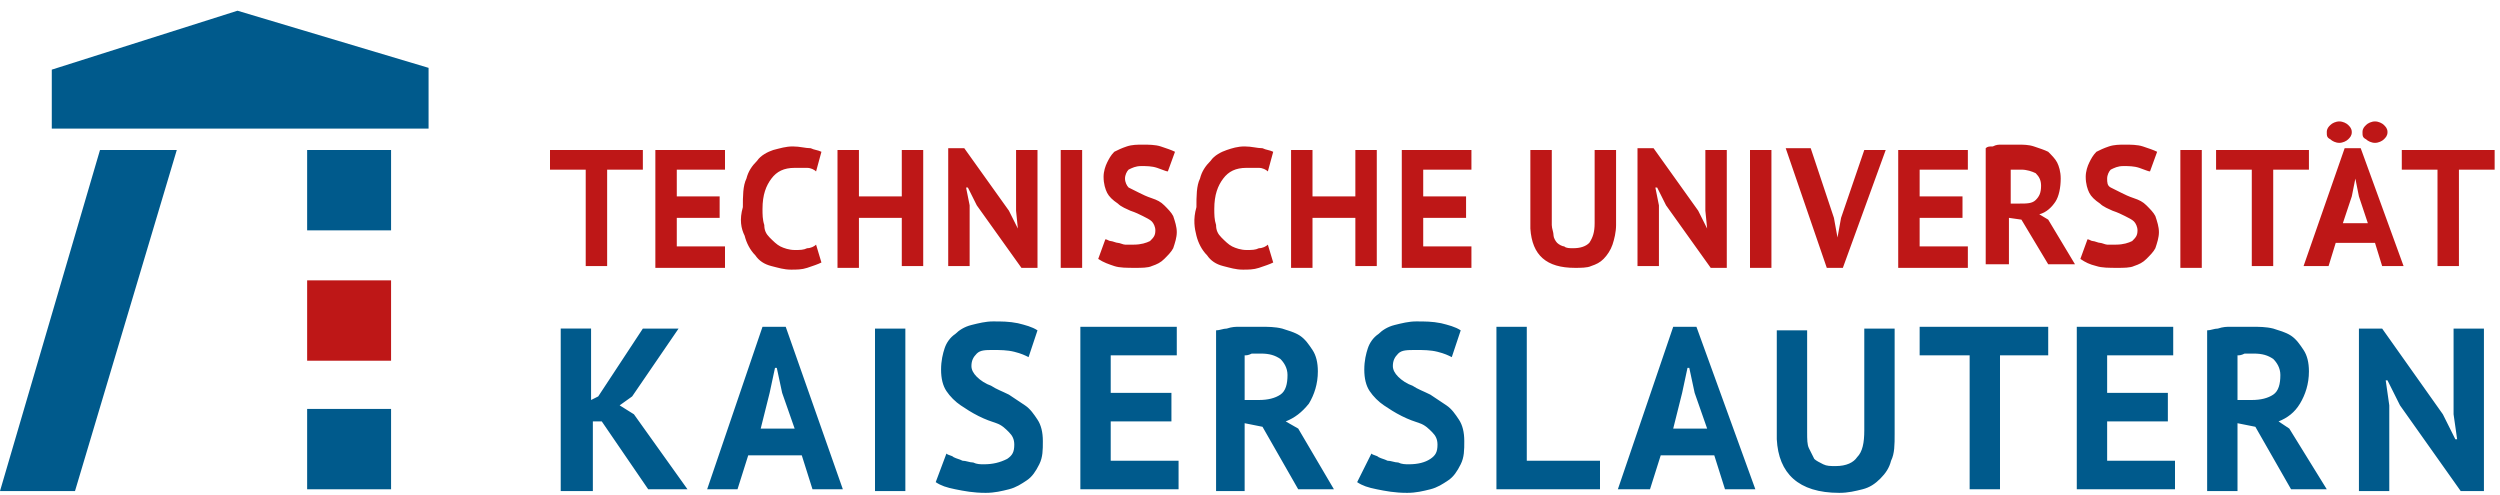 <?xml version="1.0" encoding="UTF-8" standalone="no"?>
<svg xmlns:illustrator="http://ns.adobe.com/illustrator/1.0/" xmlns:i="&#38;ns_ai;" xmlns:stRef="http://ns.adobe.com/xap/1.0/sType/ResourceRef#" xmlns:stEvt="http://ns.adobe.com/xap/1.0/sType/ResourceEvent#" xmlns:xmpMM="http://ns.adobe.com/xap/1.0/mm/" xmlns:xmpG="http://ns.adobe.com/xap/1.0/g/" xmlns:stDim="http://ns.adobe.com/xap/1.0/sType/Dimensions#" xmlns:xmpTPg="http://ns.adobe.com/xap/1.0/t/pg/" xmlns:xmpGImg="http://ns.adobe.com/xap/1.0/g/img/" xmlns:xmp="http://ns.adobe.com/xap/1.0/" xmlns:x="adobe:ns:meta/" xmlns:dc="http://purl.org/dc/elements/1.1/" xmlns:cc="http://creativecommons.org/ns#" xmlns:rdf="http://www.w3.org/1999/02/22-rdf-syntax-ns#" xmlns:svg="http://www.w3.org/2000/svg" xmlns="http://www.w3.org/2000/svg" xmlns:xlink="http://www.w3.org/1999/xlink" xmlns:sodipodi="http://sodipodi.sourceforge.net/DTD/sodipodi-0.dtd" xmlns:inkscape="http://www.inkscape.org/namespaces/inkscape" version="1.1" id="Ebene_1" x="0px" y="0px" viewBox="0 0 140 27.7" xml:space="preserve" sodipodi:docname="TUK_Logo_Web_IS.svg" inkscape:version="1.0.2 (e86c870879, 2021-01-15)"><defs id="defs1003"></defs>
<switch id="switch998">
	
	<g i:extraneous="self" id="g996">
		<g id="g994">
			<g id="g992">
				<defs id="defs957">
					<rect id="SVGID_1_" y="0" width="140" height="27.6"></rect>
				</defs>
				<clipPath id="SVGID_00000031928561647707281490000000821090586770155665_">
					<use xlink:href="#SVGID_1_" overflow="visible" id="use959"></use>
				</clipPath>
				<g clip-path="url(#SVGID_00000031928561647707281490000000821090586770155665_)" id="g972">
					<defs id="defs963">
						<rect id="SVGID_00000098920298581414718420000002512612672166350488_" y="0.6" width="139.7" height="27"></rect>
					</defs>
					<clipPath id="SVGID_00000098930226855164853490000000517160927254043062_">
						<use xlink:href="#SVGID_00000098920298581414718420000002512612672166350488_" overflow="visible" id="use965"></use>
					</clipPath>
					<path clip-path="url(#SVGID_00000098930226855164853490000000517160927254043062_)" fill="#005A8C" d="M133.8,27.4v-4.7       l-0.2-1.4h0.1l0.7,1.4l3.4,4.8h1.3v-9.1h-1.7v4.8l0.2,1.4h-0.1l-0.7-1.4l-3.4-4.8h-1.3v9.1H133.8 M125.3,19.9       c0.1,0,0.2,0,0.4-0.1c0.2,0,0.4,0,0.5,0c0.5,0,0.8,0.1,1.1,0.3c0.2,0.2,0.4,0.5,0.4,0.9c0,0.5-0.1,0.9-0.4,1.1       c-0.3,0.2-0.7,0.3-1.2,0.3h-0.8V19.9z M125.3,27.4v-3.7l1,0.2l2,3.5h2l-2.1-3.4l-0.6-0.4c0.5-0.2,0.9-0.5,1.2-1       c0.3-0.5,0.5-1.1,0.5-1.8c0-0.5-0.1-0.9-0.3-1.2c-0.2-0.3-0.4-0.6-0.7-0.8c-0.3-0.2-0.7-0.3-1-0.4c-0.4-0.1-0.8-0.1-1.2-0.1       c-0.2,0-0.4,0-0.6,0c-0.2,0-0.4,0-0.6,0c-0.2,0-0.4,0-0.7,0.1c-0.2,0-0.4,0.1-0.6,0.1v9H125.3z M121.8,27.4v-1.6h-3.8v-2.2h3.4       v-1.6h-3.4v-2.1h3.7v-1.6h-5.4v9.1H121.8z M110.3,19.9v7.5h1.7v-7.5h2.7v-1.6h-7.2v1.6H110.3z M103,27.6c0.5,0,0.9-0.1,1.3-0.2       c0.4-0.1,0.7-0.3,1-0.6c0.3-0.3,0.5-0.6,0.6-1c0.2-0.4,0.2-0.9,0.2-1.5v-5.9h-1.7v5.7c0,0.7-0.1,1.2-0.4,1.5       c-0.2,0.3-0.6,0.5-1.2,0.5c-0.3,0-0.5,0-0.7-0.1c-0.2-0.1-0.4-0.2-0.5-0.3c-0.1-0.2-0.2-0.4-0.3-0.6c-0.1-0.2-0.1-0.5-0.1-0.9       v-5.7h-1.7v6.1C99.6,26.5,100.7,27.6,103,27.6 M94.2,22l0.3-1.4h0.1l0.3,1.4l0.7,2h-1.9L94.2,22z M92.4,27.4l0.6-1.9h3l0.6,1.9       h1.7L95,18.3h-1.3l-3.1,9.1H92.4z M89.6,27.4v-1.6h-4.1v-7.5h-1.7v9.1H89.6z M77.1,27.4c0.5,0.1,1,0.2,1.7,0.2       c0.5,0,0.9-0.1,1.3-0.2c0.4-0.1,0.7-0.3,1-0.5c0.3-0.2,0.5-0.5,0.7-0.9c0.2-0.4,0.2-0.8,0.2-1.3c0-0.5-0.1-0.9-0.3-1.2       c-0.2-0.3-0.4-0.6-0.7-0.8c-0.3-0.2-0.6-0.4-0.9-0.6c-0.4-0.2-0.7-0.3-1-0.5c-0.3-0.1-0.6-0.3-0.8-0.5       c-0.2-0.2-0.3-0.4-0.3-0.6c0-0.3,0.1-0.5,0.3-0.7c0.2-0.2,0.5-0.2,1-0.2c0.4,0,0.8,0,1.2,0.1c0.4,0.1,0.6,0.2,0.8,0.3l0.5-1.5       c-0.3-0.2-0.7-0.3-1.1-0.4c-0.5-0.1-0.9-0.1-1.4-0.1c-0.4,0-0.8,0.1-1.2,0.2c-0.4,0.1-0.7,0.3-0.9,0.5       c-0.3,0.2-0.5,0.5-0.6,0.8c-0.1,0.3-0.2,0.7-0.2,1.2c0,0.5,0.1,0.9,0.3,1.2c0.2,0.3,0.5,0.6,0.8,0.8c0.3,0.2,0.6,0.4,1,0.6       c0.4,0.2,0.7,0.3,1,0.4c0.3,0.1,0.5,0.3,0.7,0.5c0.2,0.2,0.3,0.4,0.3,0.7c0,0.4-0.1,0.6-0.4,0.8c-0.3,0.2-0.7,0.3-1.2,0.3       c-0.2,0-0.4,0-0.6-0.1c-0.2,0-0.4-0.1-0.6-0.1c-0.2-0.1-0.3-0.1-0.5-0.2c-0.1-0.1-0.3-0.1-0.4-0.2L76,27       C76.3,27.2,76.6,27.3,77.1,27.4 M69.7,19.9c0.1,0,0.2,0,0.4-0.1c0.2,0,0.4,0,0.5,0c0.5,0,0.8,0.1,1.1,0.3       c0.2,0.2,0.4,0.5,0.4,0.9c0,0.5-0.1,0.9-0.4,1.1c-0.3,0.2-0.7,0.3-1.2,0.3h-0.8V19.9z M69.7,27.4v-3.7l1,0.2l2,3.5h2L72.7,24       l-0.7-0.4c0.5-0.2,0.9-0.5,1.3-1c0.3-0.5,0.5-1.1,0.5-1.8c0-0.5-0.1-0.9-0.3-1.2c-0.2-0.3-0.4-0.6-0.7-0.8       c-0.3-0.2-0.7-0.3-1-0.4c-0.4-0.1-0.8-0.1-1.2-0.1c-0.2,0-0.4,0-0.6,0c-0.2,0-0.4,0-0.6,0c-0.2,0-0.4,0-0.7,0.1       c-0.2,0-0.4,0.1-0.6,0.1v9H69.7z M66,27.4v-1.6h-3.8v-2.2h3.4v-1.6h-3.4v-2.1h3.7v-1.6h-5.4v9.1H66z M53.5,27.4       c0.5,0.1,1,0.2,1.7,0.2c0.5,0,0.9-0.1,1.3-0.2c0.4-0.1,0.7-0.3,1-0.5c0.3-0.2,0.5-0.5,0.7-0.9c0.2-0.4,0.2-0.8,0.2-1.3       c0-0.5-0.1-0.9-0.3-1.2c-0.2-0.3-0.4-0.6-0.7-0.8c-0.3-0.2-0.6-0.4-0.9-0.6c-0.4-0.2-0.7-0.3-1-0.5c-0.3-0.1-0.6-0.3-0.8-0.5       c-0.2-0.2-0.3-0.4-0.3-0.6c0-0.3,0.1-0.5,0.3-0.7c0.2-0.2,0.5-0.2,0.9-0.2c0.4,0,0.8,0,1.2,0.1c0.4,0.1,0.6,0.2,0.8,0.3       l0.5-1.5c-0.3-0.2-0.7-0.3-1.1-0.4c-0.5-0.1-0.9-0.1-1.4-0.1c-0.4,0-0.8,0.1-1.2,0.2c-0.4,0.1-0.7,0.3-0.9,0.5       c-0.3,0.2-0.5,0.5-0.6,0.8c-0.1,0.3-0.2,0.7-0.2,1.2c0,0.5,0.1,0.9,0.3,1.2c0.2,0.3,0.5,0.6,0.8,0.8c0.3,0.2,0.6,0.4,1,0.6       c0.4,0.2,0.7,0.3,1,0.4c0.3,0.1,0.5,0.3,0.7,0.5c0.2,0.2,0.3,0.4,0.3,0.7c0,0.4-0.1,0.6-0.4,0.8C56,25.9,55.6,26,55.1,26       c-0.2,0-0.4,0-0.6-0.1c-0.2,0-0.4-0.1-0.6-0.1c-0.2-0.1-0.3-0.1-0.5-0.2c-0.1-0.1-0.3-0.1-0.4-0.2L52.4,27       C52.7,27.2,53,27.3,53.5,27.4 M50.7,18.4H49v9.1h1.7V18.4z M43.1,22l0.3-1.4h0.1l0.3,1.4l0.7,2h-1.9L43.1,22z M41.3,27.4       l0.6-1.9h3l0.6,1.9h1.7L44,18.3h-1.3l-3.1,9.1H41.3z M33.2,27.4v-3.8h0.5l2.6,3.8h2.2l-3-4.2l-0.8-0.5l0.7-0.5l2.6-3.8h-2       l-2.5,3.8l-0.4,0.2v-4h-1.7v9.1H33.2z" id="path968"></path>
					<path clip-path="url(#SVGID_00000098930226855164853490000000517160927254043062_)" fill="#BE1717" d="M136.5,9.5v5.4h1.2V9.5       h2V8.4h-5.2v1.1H136.5 M132.5,7.8c0.1,0.1,0.3,0.2,0.5,0.2c0.2,0,0.4-0.1,0.5-0.2c0.1-0.1,0.2-0.2,0.2-0.4       c0-0.2-0.1-0.3-0.2-0.4c-0.1-0.1-0.3-0.2-0.5-0.2c-0.2,0-0.4,0.1-0.5,0.2c-0.1,0.1-0.2,0.2-0.2,0.4       C132.3,7.6,132.3,7.7,132.5,7.8 M130.5,7.8c0.1,0.1,0.3,0.2,0.5,0.2c0.2,0,0.4-0.1,0.5-0.2c0.1-0.1,0.2-0.2,0.2-0.4       c0-0.2-0.1-0.3-0.2-0.4c-0.1-0.1-0.3-0.2-0.5-0.2c-0.2,0-0.4,0.1-0.5,0.2c-0.1,0.1-0.2,0.2-0.2,0.4       C130.3,7.6,130.3,7.7,130.5,7.8 M131.7,11l0.2-1h0l0.2,1l0.5,1.5h-1.4L131.7,11z M130.4,14.9l0.4-1.3h2.2l0.4,1.3h1.2l-2.4-6.6       h-0.9l-2.3,6.6H130.4z M126.1,9.5v5.4h1.2V9.5h2V8.4h-5.2v1.1H126.1z M123.3,8.4h-1.2v6.6h1.2V8.4z M117.4,14.9       c0.3,0.1,0.7,0.1,1.2,0.1c0.3,0,0.7,0,0.9-0.1c0.3-0.1,0.5-0.2,0.7-0.4c0.2-0.2,0.4-0.4,0.5-0.6c0.1-0.3,0.2-0.6,0.2-0.9       c0-0.3-0.1-0.6-0.2-0.9c-0.1-0.2-0.3-0.4-0.5-0.6c-0.2-0.2-0.4-0.3-0.7-0.4c-0.3-0.1-0.5-0.2-0.7-0.3c-0.2-0.1-0.4-0.2-0.6-0.3       c-0.2-0.1-0.2-0.3-0.2-0.5c0-0.2,0.1-0.4,0.2-0.5c0.2-0.1,0.4-0.2,0.7-0.2c0.3,0,0.6,0,0.9,0.1c0.3,0.1,0.5,0.2,0.6,0.2       l0.4-1.1c-0.2-0.1-0.5-0.2-0.8-0.3c-0.3-0.1-0.7-0.1-1-0.1c-0.3,0-0.6,0-0.9,0.1c-0.3,0.1-0.5,0.2-0.7,0.3       c-0.2,0.2-0.3,0.4-0.4,0.6c-0.1,0.2-0.2,0.5-0.2,0.8c0,0.4,0.1,0.7,0.2,0.9c0.1,0.2,0.3,0.4,0.6,0.6c0.2,0.2,0.5,0.3,0.7,0.4       c0.3,0.1,0.5,0.2,0.7,0.3c0.2,0.1,0.4,0.2,0.5,0.3c0.1,0.1,0.2,0.3,0.2,0.5c0,0.3-0.1,0.4-0.3,0.6c-0.2,0.1-0.5,0.2-0.9,0.2       c-0.2,0-0.3,0-0.5,0c-0.1,0-0.3-0.1-0.4-0.1c-0.1,0-0.3-0.1-0.4-0.1c-0.1,0-0.2-0.1-0.3-0.1l-0.4,1.1       C116.8,14.7,117,14.8,117.4,14.9 M112.5,9.5c0.1,0,0.2,0,0.3,0c0.1,0,0.3,0,0.4,0c0.3,0,0.6,0.1,0.8,0.2       c0.2,0.2,0.3,0.4,0.3,0.7c0,0.4-0.1,0.6-0.3,0.8c-0.2,0.2-0.5,0.2-0.9,0.2h-0.5V9.5z M112.5,14.9v-2.7l0.7,0.1l1.5,2.5h1.5       l-1.5-2.5l-0.5-0.3c0.4-0.1,0.7-0.4,0.9-0.7c0.2-0.3,0.3-0.8,0.3-1.3c0-0.4-0.1-0.7-0.2-0.9c-0.1-0.2-0.3-0.4-0.5-0.6       c-0.2-0.1-0.5-0.2-0.8-0.3c-0.3-0.1-0.6-0.1-0.9-0.1c-0.1,0-0.3,0-0.4,0c-0.2,0-0.3,0-0.5,0c-0.2,0-0.3,0-0.5,0.1       c-0.2,0-0.3,0-0.4,0.1v6.5H112.5z M110.2,14.9v-1.1h-2.7v-1.6h2.4V11h-2.4V9.5h2.7V8.4h-3.9v6.6H110.2z M102.3,15h0.9l2.4-6.6       h-1.2l-1.3,3.8l-0.2,1.1h0l-0.2-1.1l-1.3-3.9H100L102.3,15z M99.3,8.4H98v6.6h1.2V8.4z M92.9,14.9v-3.4l-0.2-1h0.1l0.5,1       l2.5,3.5h0.9V8.4h-1.2v3.4l0.1,1h0l-0.5-1l-2.5-3.5h-0.9v6.6H92.9z M88.2,15c0.3,0,0.7,0,0.9-0.1c0.3-0.1,0.5-0.2,0.7-0.4       c0.2-0.2,0.4-0.5,0.5-0.8c0.1-0.3,0.2-0.7,0.2-1.1V8.4h-1.2v4.1c0,0.5-0.1,0.8-0.3,1.1c-0.2,0.2-0.5,0.3-0.9,0.3       c-0.2,0-0.4,0-0.5-0.1c-0.1,0-0.3-0.1-0.4-0.2c-0.1-0.1-0.2-0.3-0.2-0.4c0-0.2-0.1-0.4-0.1-0.6V8.4h-1.2v4.4       C85.8,14.3,86.6,15,88.2,15 M82.4,14.9v-1.1h-2.7v-1.6h2.4V11h-2.4V9.5h2.7V8.4h-3.9v6.6H82.4z M73.5,14.9v-2.7h2.4v2.7h1.2       V8.4h-1.2V11h-2.4V8.4h-1.2v6.6H73.5z M67,13.2c0.1,0.4,0.3,0.8,0.6,1.1c0.2,0.3,0.5,0.5,0.9,0.6c0.4,0.1,0.7,0.2,1.1,0.2       c0.3,0,0.6,0,0.9-0.1c0.3-0.1,0.6-0.2,0.8-0.3l-0.3-1c-0.1,0.1-0.3,0.2-0.5,0.2c-0.2,0.1-0.4,0.1-0.7,0.1       c-0.3,0-0.6-0.1-0.8-0.2c-0.2-0.1-0.4-0.3-0.6-0.5c-0.2-0.2-0.3-0.4-0.3-0.7C68,12.3,68,12,68,11.7c0-0.8,0.2-1.3,0.5-1.7       c0.3-0.4,0.7-0.6,1.3-0.6c0.3,0,0.5,0,0.7,0c0.2,0,0.4,0.1,0.5,0.2l0.3-1.1c-0.2-0.1-0.4-0.1-0.6-0.2c-0.3,0-0.6-0.1-1-0.1       c-0.4,0-0.7,0.1-1,0.2c-0.3,0.1-0.7,0.3-0.9,0.6c-0.3,0.3-0.5,0.6-0.6,1c-0.2,0.4-0.2,1-0.2,1.6C66.8,12.3,66.9,12.8,67,13.2        M62.4,14.9c0.3,0.1,0.7,0.1,1.2,0.1c0.3,0,0.7,0,0.9-0.1c0.3-0.1,0.5-0.2,0.7-0.4c0.2-0.2,0.4-0.4,0.5-0.6       c0.1-0.3,0.2-0.6,0.2-0.9c0-0.3-0.1-0.6-0.2-0.9c-0.1-0.2-0.3-0.4-0.5-0.6c-0.2-0.2-0.4-0.3-0.7-0.4c-0.3-0.1-0.5-0.2-0.7-0.3       c-0.2-0.1-0.4-0.2-0.6-0.3C63.1,10.4,63,10.2,63,10c0-0.2,0.1-0.4,0.2-0.5c0.2-0.1,0.4-0.2,0.7-0.2c0.3,0,0.6,0,0.9,0.1       c0.3,0.1,0.5,0.2,0.6,0.2l0.4-1.1c-0.2-0.1-0.5-0.2-0.8-0.3c-0.3-0.1-0.7-0.1-1-0.1c-0.3,0-0.6,0-0.9,0.1       c-0.3,0.1-0.5,0.2-0.7,0.3c-0.2,0.2-0.3,0.4-0.4,0.6c-0.1,0.2-0.2,0.5-0.2,0.8c0,0.4,0.1,0.7,0.2,0.9c0.1,0.2,0.3,0.4,0.6,0.6       c0.2,0.2,0.5,0.3,0.7,0.4c0.3,0.1,0.5,0.2,0.7,0.3c0.2,0.1,0.4,0.2,0.5,0.3c0.1,0.1,0.2,0.3,0.2,0.5c0,0.3-0.1,0.4-0.3,0.6       c-0.2,0.1-0.5,0.2-0.9,0.2c-0.2,0-0.3,0-0.5,0c-0.1,0-0.3-0.1-0.4-0.1c-0.1,0-0.3-0.1-0.4-0.1c-0.1,0-0.2-0.1-0.3-0.1l-0.4,1.1       C61.8,14.7,62.1,14.8,62.4,14.9 M60.6,8.4h-1.2v6.6h1.2V8.4z M54.3,14.9v-3.4l-0.2-1h0.1l0.5,1l2.5,3.5h0.9V8.4h-1.2v3.4l0.1,1       h0l-0.5-1L54,8.3h-0.9v6.6H54.3z M48.1,14.9v-2.7h2.4v2.7h1.2V8.4h-1.2V11h-2.4V8.4h-1.2v6.6H48.1z M41.7,13.2       c0.1,0.4,0.3,0.8,0.6,1.1c0.2,0.3,0.5,0.5,0.9,0.6c0.4,0.1,0.7,0.2,1.1,0.2c0.3,0,0.6,0,0.9-0.1c0.3-0.1,0.6-0.2,0.8-0.3       l-0.3-1c-0.1,0.1-0.3,0.2-0.5,0.2c-0.2,0.1-0.4,0.1-0.7,0.1c-0.3,0-0.6-0.1-0.8-0.2c-0.2-0.1-0.4-0.3-0.6-0.5       c-0.2-0.2-0.3-0.4-0.3-0.7c-0.1-0.3-0.1-0.6-0.1-0.9c0-0.8,0.2-1.3,0.5-1.7c0.3-0.4,0.7-0.6,1.3-0.6c0.3,0,0.5,0,0.7,0       c0.2,0,0.4,0.1,0.5,0.2l0.3-1.1c-0.2-0.1-0.4-0.1-0.6-0.2c-0.3,0-0.6-0.1-1-0.1c-0.4,0-0.7,0.1-1.1,0.2       c-0.3,0.1-0.7,0.3-0.9,0.6c-0.3,0.3-0.5,0.6-0.6,1c-0.2,0.4-0.2,1-0.2,1.6C41.4,12.3,41.5,12.8,41.7,13.2 M40.6,14.9v-1.1h-2.7       v-1.6h2.4V11h-2.4V9.5h2.7V8.4h-3.9v6.6H40.6z M32.8,9.5v5.4H34V9.5h2V8.4h-5.2v1.1H32.8z" id="path970"></path>
				</g>
				<g clip-path="url(#SVGID_00000031928561647707281490000000821090586770155665_)" id="g990">
					<defs id="defs975">
						<rect id="SVGID_00000123442269665731370960000006439225820777922709_" y="0.6" width="139.7" height="27"></rect>
					</defs>
					<clipPath id="SVGID_00000104697015335034491940000009479224160649468861_">
						<use xlink:href="#SVGID_00000123442269665731370960000006439225820777922709_" overflow="visible" id="use977"></use>
					</clipPath>
					<polyline clip-path="url(#SVGID_00000104697015335034491940000009479224160649468861_)" fill="#005A8C" points="13.3,0.6        2.9,3.9 2.9,7.2 24,7.2 24,3.8 13.3,0.6      " id="polyline980"></polyline>
					<polyline clip-path="url(#SVGID_00000104697015335034491940000009479224160649468861_)" fill="#005A8C" points="5.6,8.4        0,27.5 4.2,27.5 9.9,8.4 5.6,8.4      " id="polyline982"></polyline>
					<polyline clip-path="url(#SVGID_00000104697015335034491940000009479224160649468861_)" fill="#005A8C" points="21.9,8.4        17.2,8.4 17.2,12.9 21.9,12.9 21.9,8.4      " id="polyline984"></polyline>
					<polyline clip-path="url(#SVGID_00000104697015335034491940000009479224160649468861_)" fill="#BE1717" points="21.9,15.7        17.2,15.7 17.2,20.2 21.9,20.2 21.9,15.7      " id="polyline986"></polyline>
					<polyline clip-path="url(#SVGID_00000104697015335034491940000009479224160649468861_)" fill="#005A8C" points="17.2,27.4        21.9,27.4 21.9,22.9 17.2,22.9 17.2,27.4      " id="polyline988"></polyline>
				</g>
			</g>
		</g>
	</g>
</switch>

</svg>

